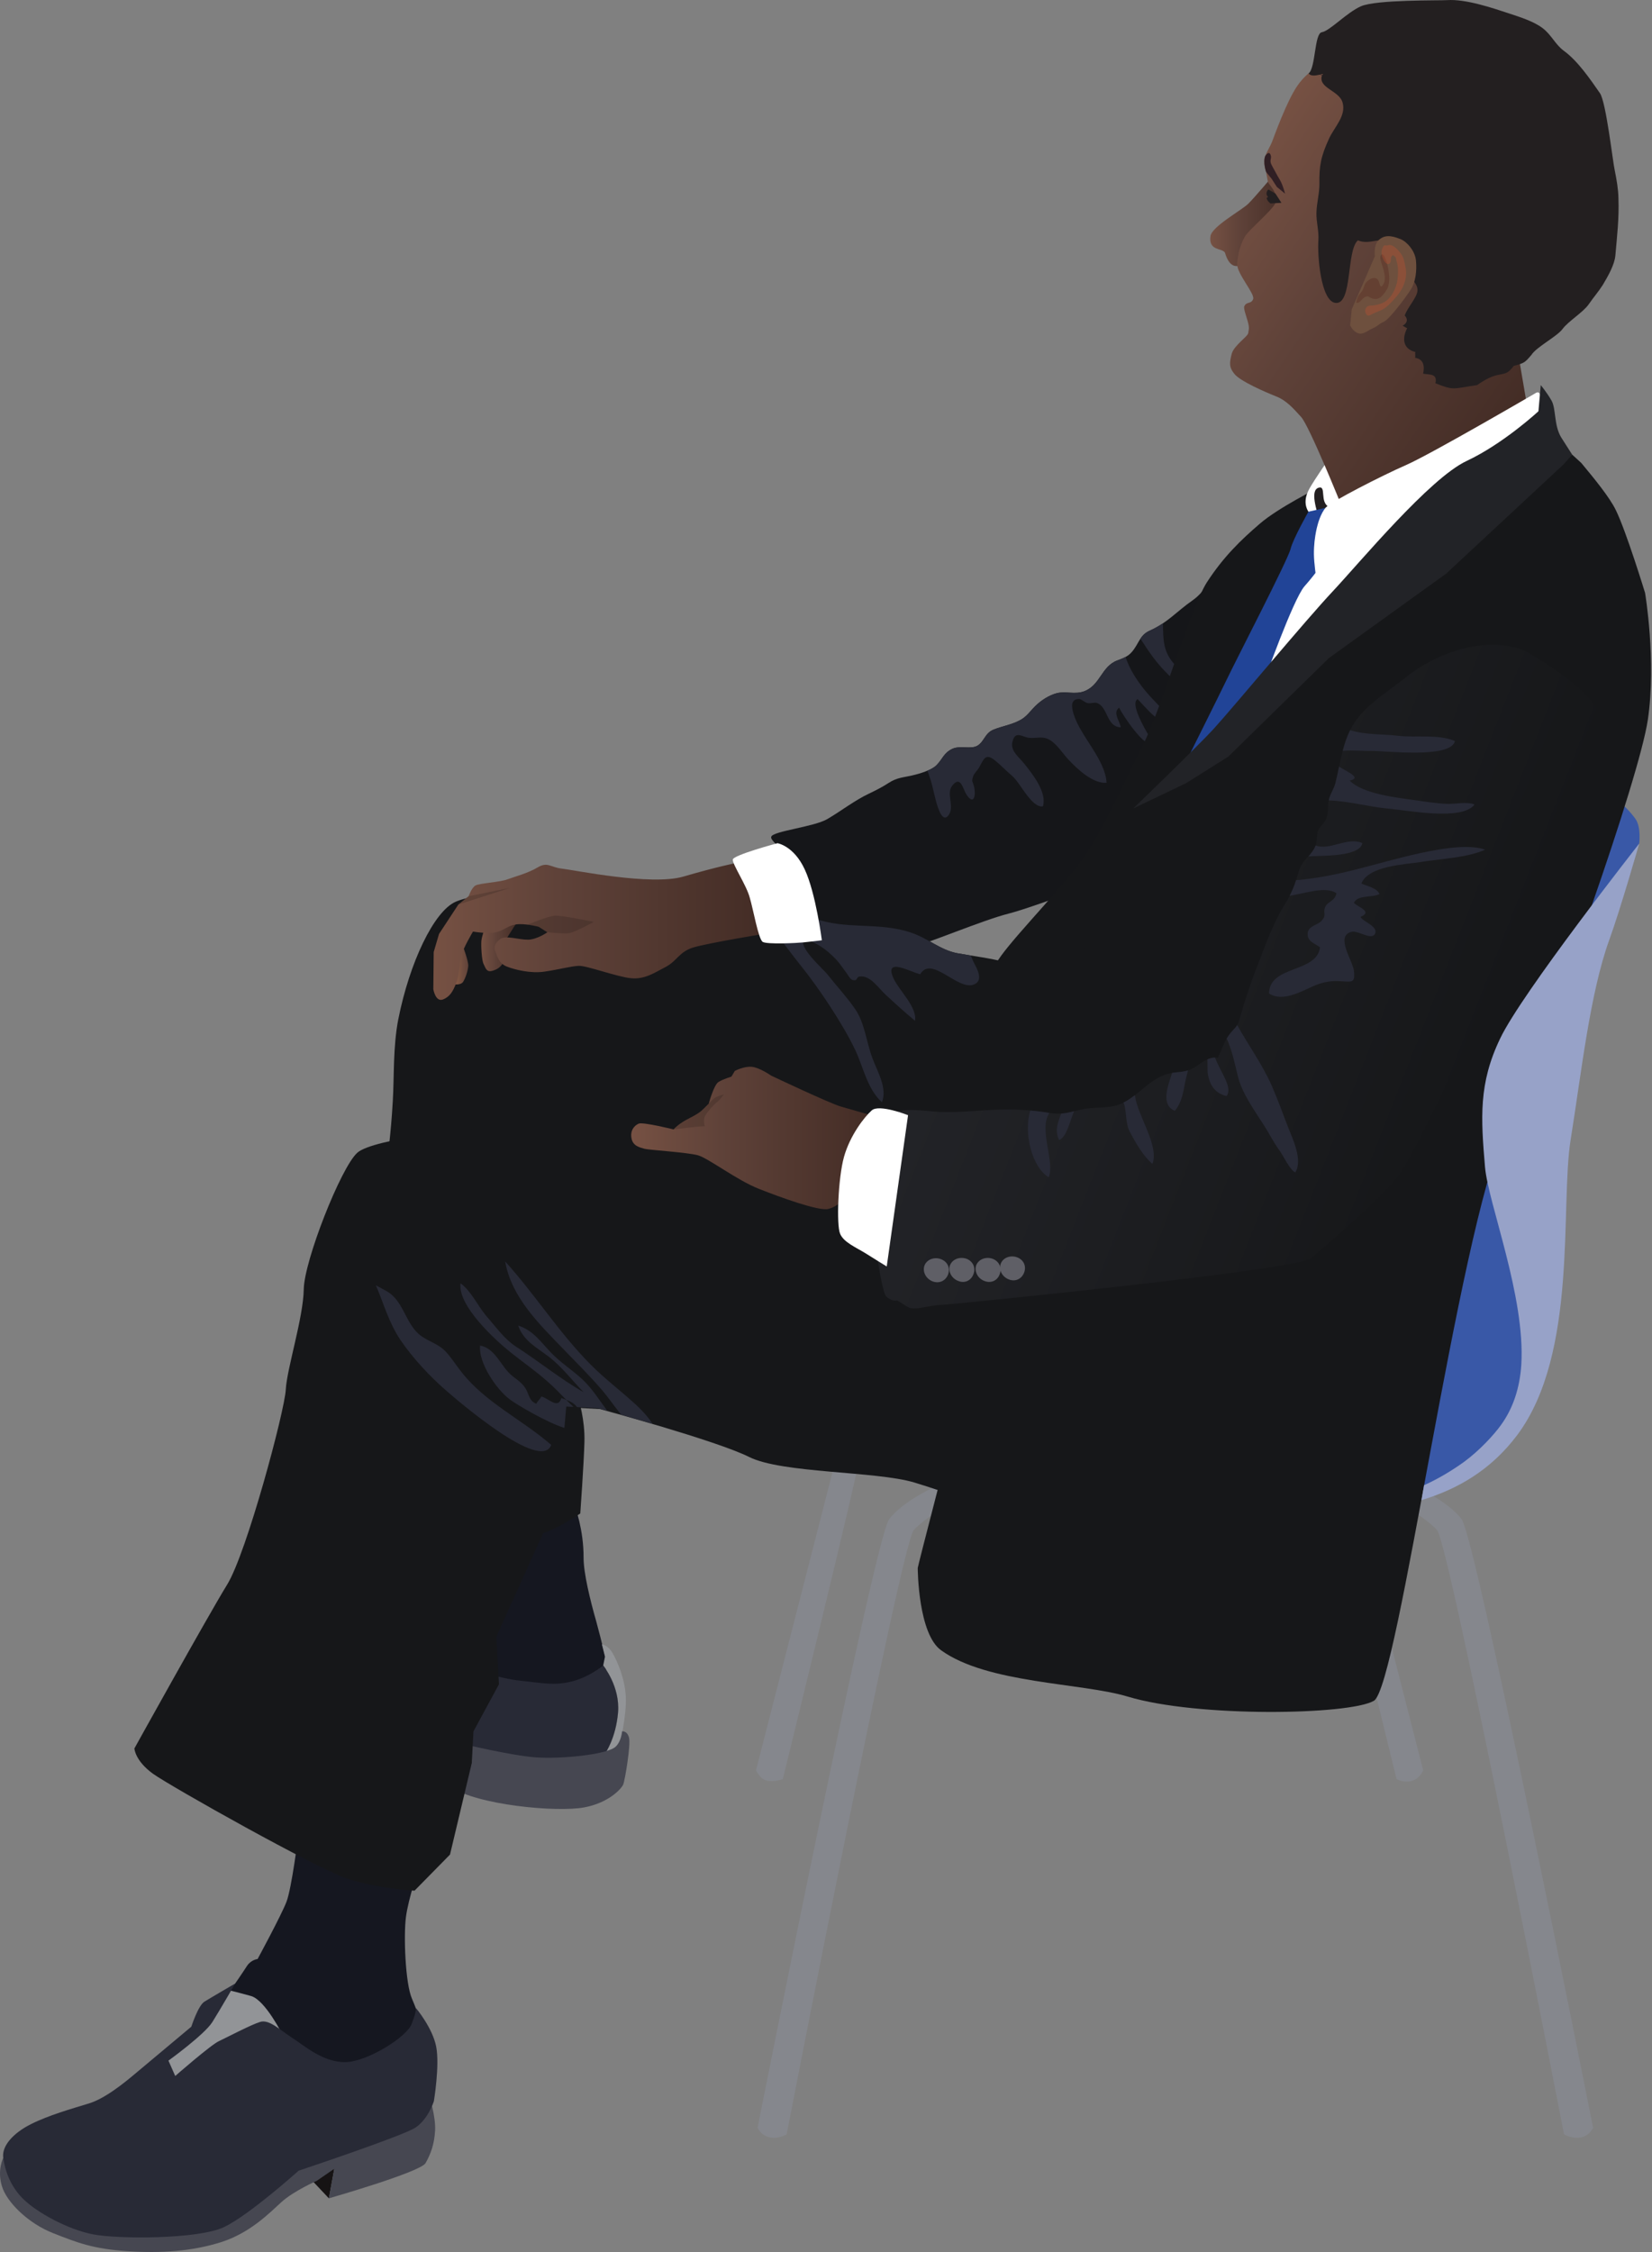 
        <svg xmlns:rdf="http://www.w3.org/1999/02/22-rdf-syntax-ns#" xmlns="http://www.w3.org/2000/svg" xmlns:cc="http://creativecommons.org/ns#" xmlns:xlink="http://www.w3.org/1999/xlink" xmlns:dc="http://purl.org/dc/elements/1.1/" x="0px" y="0px" width="367" height="500" viewBox="0 0 367 500" xml:space="preserve">
            <rect x="0" y="0" width="367" height="500" fill="#808080" stroke="none"/>
            <title>Business: man sitting 2</title>
            <desc xmlns:ian_image_library="https://ian.umces.edu/media-library/">
                <ian_image_library:title>Business: man sitting 2</ian_image_library:title>
                <ian_image_library:descr>Side profile of business man sitting in a chair</ian_image_library:descr>
                <ian_image_library:scene>
                    <ian_image_library:contains>man, sitting, chair, presentation, meeting, participation, business</ian_image_library:contains>
                    <ian_image_library:when>2012-03-15</ian_image_library:when>
                </ian_image_library:scene>
            </desc>
            
<g>
	<path fill="#151619" d="M171.338,185.778c0.344-1.252,9.517-2.18,12.481-3.939c3.173-1.867,5.991-4.101,9.23-5.636
		c1.593-0.762,2.876-1.407,4.387-2.385c1.805-1.187,3.228-1.187,5.257-1.662c1.562-0.363,4.229-1.14,5.346-2.257
		c1.396-1.396,1.585-2.725,3.571-3.665c1.782-0.781,4.059,0.193,5.547-0.68c1.558-0.955,1.624-2.818,3.634-3.591
		c1.871-0.738,3.861-1.051,5.647-1.979c1.592-0.766,2.373-2.061,3.622-3.286c1.288-1.222,2.988-2.35,4.739-2.803
		c2.007-0.479,3.959,0.344,6.007-0.394c3.673-1.353,3.823-5.52,7.41-6.876c2.146-0.777,2.961-1.194,4.167-3.193
		c0.975-1.65,1.411-2.721,3.247-3.51c3.63-1.597,5.891-4.256,9.196-6.548c1.673-1.164,2.438-2.308,3.676-3.746
		c1.062-1.243,2.547-2.006,3.834-3.105c2.664-2.296,5.261-4.349,7.785-6.788c2.262-2.213,5.18-3.396,7.685-5.574
		c1.403-1.215,5.96-5.709,7.614-4.451l6.239,7.131l-10.452,16.215L280.525,176.4c0,0-12.551,9.281-17.468,11.863
		c-4.94,2.59-33.154,13.135-38.987,14.58c-5.837,1.469-17.978,6.676-22.497,7.77c-4.484,1.083-13.459,7.901-15.466,7.159
		c-1.986-0.696-4.882-14.928-6.71-19.806C176.124,189.369,170.94,187.015,171.338,185.778z"/>
	<path fill="#282A36" d="M253.335,141.809c0.541,0.758,1.028,1.535,1.438,2.161c1.407,2.091,2.88,3.955,4.686,5.74
		c1.886,1.921,3.514,3.092,6.041,3.985c1.338,0.502,5.949,2.315,6.954,0.73c-3.293-2.675-7.72-3.17-10.989-6.358
		c-3.263-3.193-3.004-6.084-3.123-9.671c-0.862,0.549-1.729,1.059-2.729,1.527C254.464,140.394,253.876,141.02,253.335,141.809z"/>
	<path fill="#282A36" d="M207.971,177.993c0.475,1.697,1.519,4.952,2.86,2.849c1.225-1.917-0.696-4.654,0.727-6.417
		c1.867-2.362,2.358,0.738,3.088,1.894c1.701,2.656,2.203,0.34,1.747-1.654c-0.282-1.202-0.63-1.005-0.224-2.246
		c0.224-0.735,0.989-1.361,1.392-2.095c1.109-2.068,1.469-3.12,3.575-1.415c1.245,1.009,2.443,2.292,3.711,3.352
		c1.844,1.539,4.298,7.14,6.838,6.776c0.955-3.057-2.234-7.104-4.132-9.458c-1.113-1.438-3.166-2.849-2.636-4.878
		c0.63-2.617,2.207-1.032,3.68-0.889c1.952,0.189,3.092-0.568,4.928,0.672c1.523,1.079,2.582,2.826,3.827,4.155
		c1.937,2.072,5.442,5.408,8.477,5.161c-0.302-5.242-5.76-10.244-7.325-15.261c-0.46-1.55-0.754-3.394,1.303-3.332
		c0.398,0,1.245,0.781,1.736,0.874c0.68,0.193,1.554-0.201,2.11-0.016c2.547,0.881,2.106,5.331,5.318,5.416
		c-0.154-1.333-1.863-3.25-0.355-4.352c0.978,1.894,5.62,8.964,7.734,8.237c-0.796-1.635-5.612-8.863-3.637-10.158
		c1.662,1.666,4.866,5.837,7.506,5.408c2.378-0.41-0.196-1.511-1.001-2.238c-1.07-0.935-2.122-2.099-3.104-3.119
		c-1.933-1.987-4.937-5.736-6.054-9.408c-0.537,0.282-1.074,0.502-1.844,0.804c-3.587,1.33-3.737,5.497-7.41,6.85
		c-2.048,0.738-4-0.085-6.007,0.394c-1.75,0.453-3.467,1.554-4.739,2.803c-1.249,1.229-2.029,2.52-3.622,3.286
		c-1.786,0.928-3.792,1.241-5.647,1.979c-2.041,0.796-2.076,2.636-3.634,3.591c-1.488,0.874-3.765-0.101-5.547,0.68
		c-1.998,0.939-2.176,2.262-3.571,3.665c-0.464,0.479-1.19,0.889-2.033,1.214c0.228,0.51,0.425,1.04,0.561,1.519
		C207.178,174.382,207.492,176.28,207.971,177.993z"/>
	<path fill="#161719" d="M292.914,108.288c0,0-8.883,4.399-13.042,7.992c-4.187,3.593-8.079,7.337-11.782,13.046
		c-3.645,5.754-10.332,28.714-14.093,35.873c-3.719,7.221-9.366,20.344-14.743,27.228c-5.35,6.892-15.917,17.603-17.981,21.519
		c-2.061,3.958-1.573,9.447-1.573,9.447l27.081-1.554L292.914,108.288z"/>
	<path fill="#FFFFFF" d="M295.356,101.665c0,0-3.285,4.741-4.422,6.755c-1.147,1.998-1.147,3.784-0.259,5.193
		c0.831,1.382,2.041,2.92,2.041,2.92l5.488-5.97L295.356,101.665z"/>
	<path fill="#3958A7" d="M364.157,187.3l-29.923,44.24c0,0-4.329,17.611-3.386,28.542c0.939,10.974,15.241,43.308,3.386,56.624
		c-11.932,13.34-24.78,20.958-46.199,18.581c-21.398-2.404-57.088-9.544-66.616-10.966c-9.493-1.407,0-10.943,0-10.943
		s78.519,18.09,92.777,0.487c14.268-17.615,9.517-59.953,11.909-74.688c2.358-14.766,22.911-57.011,28.145-62.233
		c2.675-2.671,7.789,2.984,9.138,4.967C364.609,183.729,364.157,187.3,364.157,187.3z"/>
	<path fill="#85878D" d="M208.759,329.586c0,0-7.943,3.397-11.217,7.707c-3.278,4.252-29.242,135.135-29.242,135.135
		s0.75,1.725,2.706,2.122c1.94,0.445,3.753-0.68,3.753-0.68s25.488-131.374,28.252-134.177c2.744-2.86,6.602-4.835,6.602-4.835
		L208.759,329.586z"/>
	<path fill="#85878D" d="M185.992,322.768L167.96,393.01c0,0,0.746,1.882,2.273,2.288c1.554,0.464,3.672-0.29,3.672-0.29
		s17.282-70.219,16.915-71.042C190.472,323.108,185.992,322.768,185.992,322.768z"/>
	<path fill="#85878D" d="M313.508,329.586c0,0,7.912,3.397,11.187,7.707c3.254,4.252,29.219,135.135,29.219,135.135
		s-0.738,1.725-2.668,2.122c-1.986,0.445-3.791-0.68-3.791-0.68s-25.481-131.374-28.226-134.177
		c-2.744-2.86-6.618-4.835-6.618-4.835L313.508,329.586z"/>
	<path fill="#85878D" d="M298.147,322.768l18.009,70.242c0,0-0.483,1.607-2.238,2.288c-1.789,0.734-3.664-0.29-3.664-0.29
		s-17.286-70.219-16.907-71.042C293.706,323.108,298.147,322.768,298.147,322.768z"/>
	<polygon fill="#FFFFFF" points="293.613,120.042 285.542,131.159 279.207,154.085 297.667,135.408 	"/>
	<polygon fill="#161314" points="74.274,481.493 73.061,488.083 68.847,483.615 	"/>
	<path fill="#464751" d="M95.395,465.463c0,0,1.418,4.422,1.266,7.537c-0.172,3.104-0.984,5.237-2.122,7.271
		c-1.177,2.003-21.478,7.812-21.478,7.812l1.213-6.575l-3.906,2.694c0,0-5.102,2.23-7.849,4.72
		c-2.706,2.462-6.898,6.783-13.33,8.871c-6.473,2.053-13.384,2.521-20.941,2.025c-7.586-0.525-10.945-1.832-16.441-4.001
		c-5.518-2.16-10.355-6.884-11.397-10.482c-1.081-3.564,0.315-6.224,0.315-6.224l4.115-3.309
		C4.84,475.803,96.734,465.61,95.395,465.463z"/>
	<path fill="#151720" d="M127.725,334.492c0,0,1.937,4.979,1.921,11.333c-0.012,3.44,1.465,9.463,2.822,14.202
		c1.109,4.023,2.644,10.514,2.644,10.514s-3.177,0.916-8.04,4.268c-4.847,3.394-19.029-1.825-19.029-1.825l2.072-19.64
		l10.359-17.464L127.725,334.492z"/>
	<path fill="#929497" d="M133.716,365.079c0,0,1.384,0.186,2.404,2.014c1.055,1.812,2.714,5.647,2.899,9.605
		c0.243,3.985-1.361,10.734-1.361,10.734l-3.231,1.894c0,0,2.374-3.297,2.891-9.087c0.483-5.817-3.316-10.452-3.316-10.452
		l0.402-1.972L133.716,365.079z"/>
	<path fill="#282A36" d="M115.719,373.168c-4.762-0.429-11.179-2.961-10.151-1.14c1.063,1.809-5.794,15.721-5.794,15.721
		s13,1.936,19.729,2.813c6.714,0.858,14.924-1.237,14.924-1.237s2.374-3.297,2.872-9.087c0.502-5.817-3.301-10.452-3.301-10.452
		s-3.15,2.617-7.066,3.567C123.036,374.293,120.474,373.664,115.719,373.168z"/>
	<path fill="#464751" d="M138.196,384.414c0,0,1.102-0.221,1.542,1.368c0.425,1.585-0.904,9.517-1.295,10.444
		c-0.398,0.908-3.193,4.055-8.689,5.067c-6.084,1.137-23.815-0.537-29.64-4.562c-5.791-4.047,2.694-9.539,2.694-9.539
		s10.707,2.578,16.188,2.987c5.516,0.391,15.821-0.564,17.777-2.377C138.042,386.609,138.196,384.414,138.196,384.414z"/>
	<path fill="#151720" d="M66.273,407.439c0,0-1.452,11.794-2.646,14.852c-1.177,3.03-6.399,12.659-6.399,12.659
		s-1.426,0.139-2.348,1.522c-0.908,1.419-2.632,3.916-2.632,3.916l-2.014,2.432l11.059,14.162l20.616,7.77l11.977-14.371
		c0,0-0.881-3.174-2.35-6.579c-1.513-3.39-1.89-14.124-1.357-18.141c0.51-4.043,2.858-10.912,2.858-10.912L66.273,407.439z"/>
	<g>
		<path fill="#161719" d="M160.573,198.595c1.914,2.118,6.819,0.962,9.714,1.307c3.958,0.472,6.772,2.578,10.471,3.962
			c7.229,2.656,14.302,0.762,21.526,3.166c3.951,1.31,6.533,3.873,10.383,4.611c3.726,0.668,7.054,1.047,10.727,1.979
			c7.31,1.821,14.553,4.646,22.095,6.1c1.558,0.329,2.868,0.054,4.476,0.727l-17.792,53.385L86.079,257.017
			c0,0,0.763-5.063,1.181-12.566c0.324-5.303,0.023-12.025,1.231-18.19c2.489-12.521,7.895-23.935,12.732-26.049
			C111.776,195.6,160.573,198.595,160.573,198.595z"/>
		<path fill="#282A36" d="M189.997,233.129c1.836,3.904,2.683,8.67,5.93,11.596c1.264-3.197-1.082-6.908-2.149-9.88
			c-1.353-3.642-1.669-7.843-3.927-10.982c-1.937-2.764-3.796-4.696-5.872-7.329c-1.229-1.597-6.698-6.115-5.438-8.195
			c2.949,1.036,4.855,2.261,7.124,4.604c0.97,1.001,1.573,2.044,2.432,3.139c0.263,0.379,0.812,1.388,1.326,1.5
			c1.187,0.321,0.727-0.676,1.539-0.761c2.431-0.359,4.221,2.659,5.906,4.14c2.091,1.937,4.198,3.838,6.405,5.682
			c0.522-3.015-3.502-6.679-4.754-9.37c-2.319-5.033,4.105-1.279,5.918-0.978c2.489-4.232,8.249,3.583,11.816,2.331
			c2.466-0.885,0.711-3.688-0.027-5.141c-0.186-0.398-0.367-0.874-0.553-1.337c-0.97-0.189-1.995-0.325-3.003-0.506
			c-3.85-0.738-6.432-3.301-10.383-4.611c-7.224-2.404-14.298-0.51-21.526-3.166c-3.699-1.384-6.513-3.49-10.471-3.962
			c-1.036-0.139-2.289-0.066-3.572-0.027c4.105,4.94,6.88,9.107,11.218,14.565C181.953,219.407,187.314,227.47,189.997,233.129z"/>
		<path fill="#161719" d="M128.568,310.808c0,0,1.411,4.434,1.268,9.331c-0.131,4.878-0.924,15.887-0.924,15.887
			s-7.781,5.377-10.657,4.611c-2.872-0.758,5.048-30.83,5.048-30.83L128.568,310.808z"/>
		<path fill="#161719" d="M29.857,388.194c0,0,0.108,2.713,4.134,5.628c4.02,2.864,36.321,21.027,43.252,23.316
			c6.94,2.237,14.849,2.636,14.849,2.636l7.879-8.013l4.84-20.34l0.367-7.008l5.667-10.46l-0.587-10.572l11.905-26.284l3.459-16.931
			l0.642-7.696l7,0.371c0,0,25.844,6.984,33.169,10.649c7.283,3.648,28.14,3.115,36.66,5.655c8.519,2.562,20.243,7.135,20.243,7.135
			l12.489-64.169c0,0-47.579-12.319-56.377-14.182c-8.813-1.878-35.167-3.498-45.364-5.902c-10.162-2.404-27.997-1.461-27.997-1.461
			s-23.038,2.087-26.722,5.38c-3.674,3.336-11.778,23.977-11.884,30.293c-0.093,6.3-3.738,17.614-3.993,22.261
			c-0.219,4.685-8.678,36.276-13.019,43.312C46.132,358.859,29.857,388.194,29.857,388.194z"/>
		<path fill="#282A36" d="M83.503,285.374c1.731,3.997,2.83,8.207,5.442,12.114c2.683,3.962,6.505,8.079,10.106,11.198
			c2.478,2.172,21.194,18.322,23.397,12.11c-6.571-5.693-14.662-9.396-20.003-16.262c-1.222-1.543-2.215-3.193-3.58-4.6
			c-1.724-1.744-4.142-2.219-5.879-3.777c-3.027-2.706-3.425-7.487-7.192-9.54L83.503,285.374z"/>
		<path fill="#282A36" d="M132.812,312.656c0,0,0.757,0.229,2.103,0.584c-1.771-2.382-3.375-4.968-5.551-6.997
			c-2.165-2.018-4.735-3.633-6.876-5.837c-2.327-2.419-4.028-5.044-7.36-6.087c1.075,3.312,4.125,4.878,6.772,6.888
			c2.895,2.219,5.203,5.288,7.746,7.889c-5.18-2.941-9.926-6.842-14.975-10.08c-2.717-1.771-4.557-4.488-6.745-6.958
			c-1.751-2.118-3.386-5.574-5.628-7.128c-0.615,5.033,7.766,12.632,11.175,15.365c2.729,2.176,5.597,4.144,8.28,6.544
			c1.426,1.248,2.733,2.624,4.043,3.966c1.032,0.387,1.79,0.796,2.385,1.604L132.812,312.656z"/>
		<path fill="#282A36" d="M131.154,302.908c-7.012-7.066-12.358-15.598-18.925-22.826c1.376,7.99,7.715,14.047,12.895,19.416
			c2.876,2.984,5.987,6.069,8.678,9.2c1.353,1.577,2.493,3.289,3.757,4.839c0.155,0.186,0.297,0.383,0.483,0.58
			c1.987,0.561,4.364,1.245,6.946,1.995c-1.07-1.551-2.238-2.872-3.656-4.179C137.972,308.844,134.358,306.154,131.154,302.908z"/>
		<path fill="#282A36" d="M127.4,312.358c-0.557-0.487-1.075-1.04-1.604-1.554c-0.321-0.146-0.711-0.251-1.083-0.395
			c-0.757,2.625-2.941-0.069-4.468-0.344c-0.255,0.653-0.827,0.928-1.079,1.604c-1.592-0.534-1.666-2.185-2.396-3.371
			c-0.947-1.519-2.076-1.998-3.382-3.173c-2.146-1.945-3.444-5.799-6.729-6.375c-0.437,3.762,3.645,9.78,6.59,11.952
			c1.515,1.152,8.249,5.134,12.137,6.332l0.41-4.735L127.4,312.358z"/>
	</g>
	<path fill="#929497" d="M62.885,451.992c0,0-3.906-7.908-7.11-8.824c-3.189-0.882-5.445-1.419-5.445-1.419l-5.375,7.414
		l-9.658,7.507l2.006,7.499l14.022-9.684L62.885,451.992z"/>
	<path fill="#282A36" d="M92.411,445.846c0,0,0.122,0.815-0.982,3.571c-1.071,2.799-9.59,8.237-14.574,8.423
		c-5.027,0.144-9.183-3.618-12.004-5.427c-2.812-1.832-5.087-4.136-7.099-3.482c-2.016,0.614-7.348,3.428-9.033,4.213
		c-1.728,0.719-9.793,7.777-9.793,7.777l-1.506-3.409c0,0,7.917-5.71,9.733-8.527c1.791-2.856,5.094-8.597,5.094-8.597
		s-5.433,3.162-6.838,4.035c-1.392,0.858-2.905,5.551-2.905,5.551s-8.912,7.449-12.05,10.081c-3.168,2.687-7.317,5.995-10.918,7.031
		c-3.574,1.09-8.761,2.562-12.696,4.546c-3.925,1.979-6.508,4.851-6.115,7.479c0.385,2.659,1.45,6.22,4.515,9.2
		c3.056,2.96,9.733,6.629,15.299,7.746c5.564,1.128,23.552,1.128,29.234-1.585c5.649-2.71,16.573-12.528,16.573-12.528
		s23.119-7.695,25.958-9.566c2.858-1.906,4.082-5.849,4.082-5.849s1.33-7.939,0.514-12.134
		C96.077,450.199,92.411,445.846,92.411,445.846z"/>
	<linearGradient id="ian_symbols_222817286476bcc4b1e5f405f23e7078" gradientUnits="userSpaceOnUse" x1="268.862" y1="49.053" x2="286.55" y2="49.053">
		<stop  offset="0" style="stop-color:#765143"/>
		<stop  offset="0.37" style="stop-color:#5F4239"/>
		<stop  offset="1" style="stop-color:#432C25"/>
	</linearGradient>
	<path fill="url(#ian_symbols_222817286476bcc4b1e5f405f23e7078)" d="M282.786,39.031c0,0-4.086,4.822-5.407,6.136c-1.291,1.38-8.172,5.089-8.47,7.267
		c-0.456,3.33,2.56,2.582,3.216,3.655c1.898,6.513,6.267,0.344,6.267,0.344l8.159-10.125l-1.31-6.054L282.786,39.031z"/>
	<linearGradient id="ian_symbols_baca9e39a1054b948924b04a8857da23" gradientUnits="userSpaceOnUse" x1="271.796" y1="43.384" x2="340.095" y2="89.452">
		<stop  offset="0" style="stop-color:#765143"/>
		<stop  offset="0.37" style="stop-color:#5F4239"/>
		<stop  offset="1" style="stop-color:#432C25"/>
	</linearGradient>
	<path fill="url(#ian_symbols_baca9e39a1054b948924b04a8857da23)" d="M277.304,73.926c-0.065,0.792-3.181,2.742-3.68,4.652c-0.479,1.933-0.642,2.92,0.607,4.445
		c1.244,1.6,6.915,4.061,9.191,4.956c2.281,0.879,3.78,2.561,5.632,4.602c1.848,2.049,8.941,19.638,8.941,19.638l41.336-21.636l0,0
		l-4.913-28.734l-33.941-50.279l-6.324,2.549c0,0-3.417,1.312-5.879,4.837c-2.459,3.516-5.242,11.418-5.701,12.572
		c-0.461,1.135-0.955,1.753-1.496,3.112c-0.553,1.396,0.189,3.531,0.189,3.531l0.425,2.302l1.032,1.444c0,0,1.353,1.863,0.51,3.38
		c-0.846,1.519-5.272,5.361-6.351,6.763c-1.105,1.454-2.025,4.53-2.037,6.631c-0.023,2.13,4.001,6.579,3.545,7.721
		c-0.444,1.175-1.508,0.466-1.976,1.629c-0.205,0.568,0.622,2.547,0.893,3.792C277.622,73.057,277.304,73.555,277.304,73.926z"/>
	<path fill="#301F24" d="M285.488,43.003l-1.832-1.505l-1.141-1.778l-1.248-1.548c0,0-0.742-2.136-0.189-3.531
		c0,0,0.75-1.264,1.167-0.307c0.417,0.96-0.433,1.14,0.355,2.499c0.77,1.36,1.056,2.006,1.705,3.057
		C284.958,40.949,285.488,43.003,285.488,43.003L285.488,43.003"/>
	<path fill="#231F20" d="M283.354,42.984l-1.508-0.874c-0.034-0.269-0.966,0.905-0.131,1.593c-0.077,0.158-0.267,0.11-0.313,0.284
		c0.128,0.562,0.444,0.877,0.831,1.181l2.443-0.133L283.354,42.984z"/>
	<path fill="#231F20" d="M358.861,56.743c0.375-4.362,0.854-8.28,0.681-12.756c-0.023-1.863-0.395-4.076-0.793-6.026
		c-0.444-1.816-1.925-15.255-3.316-17.274c-2.23-3.201-4.901-7.126-8.021-9.412c-1.867-1.347-2.779-3.574-4.712-5.029
		c-1.96-1.492-5.01-2.452-7.236-3.188c-3.954-1.311-9.833-3.303-13.981-3.031c-1.596,0.118-15.778-0.143-19.176,1.38
		c-3.174,1.422-6.885,5.464-8.67,5.754c-1.658,0.288-1.338,7.915-2.923,9.146c0.874,1.25,4.063-0.524,2.969,0.412
		c11.62,2.961-3.826-1.188,0,0c-0.938,2.918,3.924,3.324,4.604,6.154c0.742,2.853-1.778,5.271-3,7.825
		c-1.891,4.111-2.23,6.158-2.172,10.114c0.011,2.206-0.604,4.165-0.661,6.427c-0.055,2.087,0.571,3.964,0.433,6.092
		c-0.247,3.442,0.537,13.523,3.78,13.923c3.843,0.472,2.389-11.627,4.994-13.888c2.876,1.266,5.86-1.482,8.774,0.93l3.571,5.257
		c-1.546,2.321,0.971,2.945,0.897,4.93c-0.059,1.56-2.293,3.848-2.834,5.582c0.773,0.783,0.576,1.695-0.475,2.257
		c0.289,0.112,0.703,0.448,1.016,0.531c-1.159,2.267-0.989,4.588,1.81,5.301c-0.101,0.449,0.062,0.812-0.043,1.293
		c1.964,0.29,2.118,1.933,1.778,3.52c1.438,0.253,3.251-0.048,2.722,2.122c4.193,1.67,3.78,1.208,9.257,0.419
		c5.451-3.834,5.83-1.104,8.145-4.265c2.39-0.651,2.455-0.715,3.932-2.441c0.29,0.014-0.286-0.06,0,0
		c1.129-1.786,5.744-4.103,6.954-5.806c1.291-1.707,4.495-3.614,5.794-5.454c1.062-1.56,2.099-2.694,3.111-4.283
		C357.26,61.25,358.664,58.818,358.861,56.743z"/>
	<path fill="#6E503E" d="M305.433,56.895c0,0-0.359-2.495,0.866-3.606c1.222-1.094,2.574-1.113,4.835-0.199
		c1.377,0.541,3.243,2.59,3.433,4.787c0.197,2.165-0.019,4.754-1.283,6.602c-1.256,1.919-4.639,6.392-5.879,6.97
		c-1.303,0.576-1.129,0.87-2.439,1.441c-1.283,0.564-2.156,1.525-3.332,1.071c-1.14-0.446-1.696-1.743-1.696-1.743l0.363-3.554"/>
	<path opacity="0.3" fill="#4D1B15" enable-background="new    " d="M306.396,62.763c-0.441-1.912-2.552-0.839-3.17,0.35
		c-0.379,0.847-0.328,1.188-0.92,1.871c-0.561,0.625-0.866,1.229-1.013,2.246c0.792,0.193,1.222-0.922,1.89-1.25
		c0.928-0.419,0.6-0.083,1.647,0.272c1.526,0.518,2.365-0.549,3.277-2.006c1.411-2.306-0.448-8.372-1.155-7.769
		c-0.727,0.578,0.046,2.021,0.312,3.111c0.483,1.608,0.646,3.176-0.371,4.04c-0.34-0.122-0.336-0.369-0.336-0.369L306.396,62.763z"
		/>
	<path opacity="0.3" fill="#D0522D" enable-background="new    " d="M308.216,54.504c1.056-0.529,2.254,0.893,2.837,1.595
		c0.797,0.955,0.936,1.977,1.168,3.117c0.541,2.447-0.418,4.838-2.021,6.672c-0.789,0.881-1.585,1.834-2.563,2.522
		c-0.881,0.626-1.994,0.86-2.887,1.369c-0.572,0.299-0.971,0.589-1.365-0.263c-0.205-0.57-0.097-1.105,0.395-1.463
		c0.476-0.331,0.939-0.131,1.523-0.267c0.494-0.064,0.997-0.199,1.453-0.363c1.979-0.675,3.042-2.605,3.56-4.536
		c0.225-0.976,0.256-1.966,0.256-2.969c0-1.043-0.317-1.842-0.507-2.777c-0.213-0.135-0.348-0.437-0.661-0.479
		c-0.673,0.427-0.212,1.14-0.583,1.677c-0.461,0.727-1.16-0.056-1.415-0.597c-0.649-1.129-0.715-2.304,0.116-3.278L308.216,54.504z"
		/>
	<path fill="#231F20" d="M293.253,116.003c-0.8-2.851-2.258-7.091-0.34-7.715c1.863-0.578,0.139,3.243,2.373,4.287L293.253,116.003z
		"/>
	<path fill="#214497" d="M290.675,113.612c0,0-3.429,6.04-3.974,8.28c-0.529,2.308-12.242,24.899-14.202,29.043
		c-2.01,4.155-8.511,17.158-8.511,17.158l16.799-16.726c0,0,6.486-18.279,8.999-21.183c2.562-2.872,5.052-6.494,5.052-6.494
		l0.448-11.117L290.675,113.612z"/>
	<path fill="#FFFFFF" d="M312.391,103.238c-5.551,2.425-16.613,8.121-17.815,9.393c-1.229,1.345-1.859,3.902-1.859,3.902
		s-1.141,3.772-0.738,8.162c0.371,4.37,1.508,10.466,1.508,10.466l48.41-37.812c0,0,1.005-5.261,0.17-7.681
		c0.568-3.284-0.805-2.458-0.805-2.458S317.93,100.812,312.391,103.238z"/>
	<path fill="#161719" d="M365.463,131.65c0,0-4.167-13.647-6.506-18.407c-1.403-2.874-4.812-7.025-7.681-10.471l-2.006-1.829
		l-50.324,35.651l-23.331,24.391l-23.854,18.508c0,0-5.312,11.708-5.369,12.744c-0.069,1.036-16.289,55.02-16.289,55.02
		s-26.157,99.851-26.223,100.879c0,0.352,0.097,14.658,5.21,18.283c10.333,7.414,31.125,7.167,41.476,10.278
		c15.473,4.666,49.184,4.082,54.638,0.928c5.458-3.111,18.48-103.164,29.214-126.867c10.685-23.687,29.737-77.954,31.658-90.968
		C368.006,146.737,365.463,131.65,365.463,131.65z"/>
	<path fill="#222327" d="M346.859,97.171c-1.701-2.754-1.125-6.432-2.203-8.272c-1.048-1.815-2.369-3.394-2.369-3.394l-0.515,5.804
		c0,0-7.75,7.195-15.968,11.043c-8.21,3.848-23.656,22.454-29.69,28.899c-6.092,6.471-21.519,25.083-26.489,30.568
		c-3.31,3.645-17.862,17.673-17.862,17.673l11.724-5.605l9.354-5.875l22.389-21.909l26.033-18.735l26.146-24.315l1.863-2.109
		L346.859,97.171z"/>
		<linearGradient id="ian_symbols_fb5c01c35d9e94f4bdb9d11577f9b8b2" gradientUnits="userSpaceOnUse" x1="43.641" y1="405.906" x2="160.857" y2="405.906" gradientTransform="matrix(0.931 0.365 0.365 -0.931 28.791 558.661)">
		<stop  offset="0.042" style="stop-color:#222327"/>
		<stop  offset="1" style="stop-color:#161719"/>
	</linearGradient>
	<path fill="url(#ian_symbols_fb5c01c35d9e94f4bdb9d11577f9b8b2)" d="M338.59,144.414c-8.607-3.375-19.516,0.521-26.288,5.979c-3.572,2.888-7.858,5.4-10.727,9.111
		c-3.289,4.225-3.715,9.687-4.894,14.329c-0.317,1.264-1.171,2.428-1.453,3.695c-0.329,1.26-0.055,2.717-0.515,4.012
		c-0.433,1.226-1.368,1.747-1.828,2.791c-0.537,1.291-0.17,2.508-0.715,3.641c-1.063,2.323-2.884,2.81-3.673,5.601
		c-0.765,2.69-1.473,4.669-2.922,6.973c-2.88,4.561-4.43,9.289-6.447,14.418c-1.04,2.594-1.84,5.11-2.718,7.781
		c-0.367,1.187-0.653,2.18-1.032,3.475c-0.533,1.817-0.812,1.751-1.952,3.073c-1.38,1.62-1.909,3.556-2.871,5.551
		c-2.424-0.302-3.854,1.515-5.768,2.458c-1.994,1.013-3.912,0.526-6.169,1.38c-4.538,1.739-6.915,6.378-11.956,7.031
		c-2.276,0.325-4.519,0.132-6.799,0.715c-2.319,0.564-4.121,1.105-6.541,0.688c-5.095-0.866-9.733-0.936-14.952-0.583
		c-3.228,0.228-6.811,0.495-9.988,0.325c-3.026-0.201-7.251-0.881-9.563,0.116c0,0-2.516,3.591-4.584,9.845
		c-2.129,6.231,1.33,29.83,2.629,31.008c1.303,1.249,2.474,0.913,2.474,0.913l2.335,1.449c1.411,0.908,4.681-0.394,7.166-0.44
		c2.521-0.116,79.233-7.743,82.407-10.371c3.162-2.659,15.902-13.525,19.717-18.747c3.8-5.18,19.331-39.361,25.79-49.535
		c6.459-10.151,18.937-45.516,18.512-51.677C354.868,153.277,338.59,144.414,338.59,144.414z"/>
	<path fill="#282A36" d="M260.989,246.635c1.608-1.902,1.897-4.314,2.335-6.533c0.143-0.522,0.324-1.477,0.603-2.455
		c-1.155,0.379-2.292,0.379-3.518,0.538C259.38,241.273,257.838,245.297,260.989,246.635z"/>
	<path fill="#282A36" d="M250.993,251.3c1.269,2.373,2.941,5.354,5.018,7.112c1.581-3.939-3.297-10.773-3.835-14.959
		c-0.038-0.104-0.073-0.186-0.073-0.306c-0.769,0.615-1.577,1.187-2.509,1.639C250.335,246.496,249.942,249.329,250.993,251.3z"/>
	<path fill="#282A36" d="M272.5,230.605c1.207,2.385,2.134,6.911,2.463,8.206c0.912,3.908,3.792,7.847,5.902,11.136
		c1.121,1.778,2.087,3.726,3.301,5.376c0.936,1.245,2.374,4.469,3.588,4.971c1.72-2.717-0.588-7.46-1.64-10.127
		c-1.155-3.038-2.261-6.038-3.56-9.053c-2.192-4.936-5.219-9.037-7.708-13.518c-0.328,0.572-0.723,0.839-1.419,1.697
		C273.064,229.7,272.771,230.152,272.5,230.605z"/>
	<path fill="#282A36" d="M268.298,238.247c0.387,2.602,1.569,4.503,4.201,5.103c1.419-2.01-1.38-5.265-2.574-8.546
		c-0.626,0-1.194,0.166-1.704,0.414C268.298,236.264,268.206,237.516,268.298,238.247z"/>
	<path fill="#282A36" d="M232.968,261.381c1.469-3.293-2.304-10.684,0.151-14.271c-1.43-0.251-2.83-0.417-4.232-0.545
		C227.36,251.443,229.2,259.112,232.968,261.381z"/>
	<path fill="#282A36" d="M235.284,253.117c1.728-0.707,2.319-4.02,3.336-6.409c-0.958,0.267-1.897,0.464-2.876,0.549
		C234.99,249.197,234.291,251.03,235.284,253.117z"/>
	<path fill="#282A36" d="M290.675,190.138c2.837-0.201,11.41,0.159,11.982-2.949c-3.316-1.469-7.201,1.728-10.386,0.53h-0.016
		c0,0.112-0.051,0.174-0.085,0.255C291.746,188.917,291.208,189.516,290.675,190.138z"/>
	<path fill="#282A36" d="M295.229,177.529c-0.012,0.05-0.012,0.112-0.055,0.182c4.495,0.143,8.976,1.454,13.363,1.84
		c4.02,0.336,16.304,2.783,19.041-0.936c-1.774-0.703-4.453-0.023-6.316-0.15c-2.37-0.108-4.65-0.479-7.035-0.823
		c-3.792-0.53-11.515-1.361-14.383-4.326c2.659-0.595-0.159-1.763-2.366-3.084c-0.255,1.252-0.525,2.443-0.796,3.603
		C296.365,175.098,295.511,176.261,295.229,177.529z"/>
	<path fill="#282A36" d="M298.287,166.706c2.249-0.212,5.133,0.093,6.195,0.023c3.124-0.074,17.82,1.793,18.744-2.2
		c-3.742-1.581-8.547-0.7-12.574-1.16c-3.247-0.406-7.356-0.166-10.715-1.26C299.217,163.555,298.719,165.109,298.287,166.706z"/>
	<path fill="#282A36" d="M296.895,198.309c-0.313,1.794-1.937,1.84-2.463,2.98c-0.665,1.492,0.44,1.739-0.865,3.185
		c-0.967,1.032-3.317,1.109-3.05,3.231c0.158,1.45,1.739,1.848,2.736,2.625c-0.73,5.752-11.268,3.939-11.333,10.255
		c3.038,1.937,7.05-0.421,9.856-1.646c1.859-0.812,3.579-1.198,5.632-1.098c2.807,0.089,3.688,0.657,3.382-2.204
		c-0.2-2.319-4.236-7.734-0.606-8.732c1.53-0.448,4.495,2.022,5.296,0.387c0.746-1.616-2.779-2.698-3.231-3.715
		c2.825-1.213-0.588-2.149-1.473-3.127c0.885-1.855,3.974-1.071,5.693-1.944c-0.592-1.376-2.687-1.72-4.039-2.342
		c1.589-3.927,9.559-4.213,13.127-4.766c4.395-0.73,10.386-0.939,14.371-2.749c-2.961-1.074-7.669-0.483-10.857,0.066
		c-9.684,1.67-18.747,5.214-28.291,6.397c-0.724,0.073-1.821,0.282-2.845,0.286c-0.398,1.264-0.854,2.354-1.446,3.499
		C290.142,198.309,294.41,196.705,296.895,198.309z"/>
	<path fill="#5F5F66" d="M210.603,283.004c-0.541,1.356-1.921,2.056-3.429,1.496c-1.522-0.611-2.292-2.203-1.786-3.552
		c0.542-1.337,2.188-1.948,3.68-1.372C210.603,280.179,211.133,281.644,210.603,283.004z"/>
	<path fill="#5F5F66" d="M216.25,282.912c-0.521,1.396-1.921,2.099-3.386,1.488c-1.504-0.572-2.319-2.192-1.802-3.514
		c0.549-1.338,2.188-1.948,3.715-1.388C216.25,280.117,216.792,281.585,216.25,282.912z"/>
	<path fill="#5F5F66" d="M222.087,282.912c-0.483,1.396-1.925,2.099-3.417,1.488c-1.512-0.572-2.277-2.192-1.79-3.514
		c0.557-1.338,2.208-1.948,3.68-1.388C222.087,280.117,222.598,281.585,222.087,282.912z"/>
	<path fill="#5F5F66" d="M227.507,282.567c-0.526,1.365-1.921,2.091-3.402,1.492c-1.507-0.595-2.304-2.161-1.778-3.502
		c0.525-1.349,2.176-1.959,3.699-1.376C227.507,279.792,228.032,281.214,227.507,282.567z"/>
	<linearGradient id="ian_symbols_421438c19c4f727425dcacad99bcb9b9" gradientUnits="userSpaceOnUse" x1="140.224" y1="252.662" x2="194.237" y2="252.662">
		<stop  offset="0" style="stop-color:#765143"/>
		<stop  offset="0.37" style="stop-color:#5F4239"/>
		<stop  offset="1" style="stop-color:#432C25"/>
	</linearGradient>
	<path fill="url(#ian_symbols_421438c19c4f727425dcacad99bcb9b9)" d="M194.237,247.817c0,0-5.001-1.442-7.391-2.118c-2.385-0.657-15.542-6.888-15.542-6.888
		s-2.509-1.767-4.271-1.948c-1.762-0.17-3.784,0.904-3.784,0.904l-0.761,1.276c0,0-1.809,0.537-2.864,1.179
		c-1.052,0.653-2.176,4.82-2.176,4.82c-1.898,1.933-1.898,1.836-2.787,2.404c-0.472,0.336-2.296,1.167-3.162,1.774
		c-1.38,0.916-1.852,1.542-1.852,1.542s-6.842-1.697-7.758-1.283c-0.982,0.414-1.937,1.527-1.592,3.286
		c0.336,1.751,1.94,2.006,2.926,2.304c0.924,0.255,9.486,0.785,11.848,1.438c2.377,0.7,8.678,5.551,13.498,7.437
		c4.828,1.91,13.386,5.014,15.45,4.472c2.037-0.502,3.881-2.451,3.881-2.451L194.237,247.817z"/>
	<path fill="#FFFFFF" d="M193.665,246.534c-1.662,1.477-4.809,5.523-6.162,10.301c-1.333,4.773-1.705,15.203-0.87,17.085
		c0.785,1.917,3.583,3.054,5.702,4.376c2.099,1.33,4.658,2.891,4.658,2.891l4.735-33.586
		C201.728,247.601,195.315,245.062,193.665,246.534z"/>
	<path opacity="0.15" fill="#010101" enable-background="new    " d="M157.446,245.042c-1.898,1.933-1.898,1.836-2.787,2.404
		c-0.472,0.336-2.296,1.167-3.162,1.774c-1.38,0.916-1.852,1.542-1.852,1.542s7.896-1.001,6.946-0.626c0,0-0.487-1.422,0.085-2.435
		c0.568-0.994,1.852-2.404,2.621-3.011c0.75-0.619,1.542-1.708,1.542-1.708s-1.164,0.282-1.898,0.68
		C158.239,244.13,157.446,245.042,157.446,245.042z"/>
	<path fill="#97A2C8" d="M333.252,230.605c-4.789,9.965-4.275,17.583-3.348,28.53c0.735,8.183,8.983,28.693,8.06,43.856
		c-0.328,5.084-1.774,9.595-4.483,13.352c-1.558,2.199-4.836,5.744-8.276,8.261c-2.636,1.882-5.585,3.684-8.848,5.152l-0.553,3.312
		c7.994-2.45,15.338-6.599,21.248-14.438c13.583-18.163,9.501-50.938,11.883-65.65c2.377-14.766,4.267-32.396,8.562-44.271
		c2.532-6.954,6.66-21.407,6.66-21.407S337.98,220.585,333.252,230.605z"/>
	<linearGradient id="ian_symbols_2beaf05de0aadf647d59beab75129938" gradientUnits="userSpaceOnUse" x1="106.916" y1="209.943" x2="115.155" y2="209.943">
		<stop  offset="0" style="stop-color:#765143"/>
		<stop  offset="0.37" style="stop-color:#5F4239"/>
		<stop  offset="1" style="stop-color:#432C25"/>
	</linearGradient>
	<path fill="url(#ian_symbols_2beaf05de0aadf647d59beab75129938)" d="M107.76,205.847c0,0-0.704,2.01-0.815,3.003c-0.101,1.036,0.062,4.426,0.502,5.207
		c0.425,0.815,0.595,1.867,1.921,1.492c1.314-0.348,2.168-1.078,2.814-2.543c0.7-1.469-0.112-3.885-0.112-3.885l3.085-4.862
		L107.76,205.847z"/>
	<linearGradient id="ian_symbols_2c6ee58cc4d50fa41dfd9437d7e0fecb" gradientUnits="userSpaceOnUse" x1="99.774" y1="214.155" x2="104.032" y2="214.155">
		<stop  offset="0" style="stop-color:#98664B"/>
		<stop  offset="1" style="stop-color:#5F4239"/>
	</linearGradient>
	<path fill="url(#ian_symbols_2c6ee58cc4d50fa41dfd9437d7e0fecb)" d="M102.712,209.72c0,0,1.422,3.742,1.314,4.805c-0.093,0.985-0.53,2.493-1.152,3.486
		c-0.6,0.966-3.1,0.429-3.1,0.429L102.712,209.72z"/>
	<linearGradient id="ian_symbols_b6ca2fadc48d1404d9d802d4f4b65567" gradientUnits="userSpaceOnUse" x1="96.266" y1="206.747" x2="170.689" y2="206.747">
		<stop  offset="0" style="stop-color:#765143"/>
		<stop  offset="0.37" style="stop-color:#5F4239"/>
		<stop  offset="1" style="stop-color:#432C25"/>
	</linearGradient>
	<path fill="url(#ian_symbols_b6ca2fadc48d1404d9d802d4f4b65567)" d="M164.013,191.495c0,0-4.994,1.009-12.203,3.131c-7.194,2.095-24.368-1.492-26.93-1.759
		c-2.571-0.271-3.193-1.6-5.404-0.301c-2.199,1.322-5.106,2.06-6.726,2.663c-1.627,0.638-6.305,0.881-7.089,1.357
		c-0.85,0.417-1.562,2.396-1.562,2.396l-2.273,1.844l-4.296,6.536l-1.181,4.013l-0.083,8.275c0,0,0.491,2.872,2.113,2.266
		c1.592-0.603,2.246-1.84,2.934-3.545c0.723-1.774,0.723-4.341,1.163-6.107c0.398-1.778,2.602-5.431,2.602-5.431
		s3.572,0.626,5.427,0.073c1.848-0.599,2.242-1.33,4.047-1.643c1.836-0.34,5.114,0.499,5.114,0.499l1.933,1.229
		c0,0-2.23,1.589-4.279,1.643c-2.095,0.019-5.091-1.043-6.208-0.143c-1.14,0.943-1.461,1.674-1.047,2.764
		c0.395,1.055,0.766,2.644,2.497,3.336c1.712,0.68,5.28,1.6,8.407,1.133c3.127-0.453,5.821-1.198,7.6-1.284
		c1.812-0.062,8.539,2.462,11.604,2.749c3.093,0.317,5.312-1.279,7.789-2.547c2.443-1.299,2.93-3.34,6.111-4.294
		c3.193-0.97,16.617-3.174,16.617-3.174L164.013,191.495z"/>
	<path fill="#FFFFFF" d="M172.726,187.215c0,0-9.845,2.629-9.934,3.638c-0.097,1.024,3.05,5.732,3.761,8.415
		c0.792,2.632,1.917,9.223,2.883,9.853c0.966,0.599,7.739,0.255,9.034,0.116c1.295-0.116,4.109-0.472,4.109-0.472
		s-1.353-10.537-3.823-15.771C176.336,187.784,172.726,187.215,172.726,187.215z"/>
	<path opacity="0.15" fill="#010101" enable-background="new    " d="M117.146,205.325c1.314,0.143,2.52,0.437,2.52,0.437
		l1.933,1.229c0,0,3.317,0.336,4.623,0.236c1.318-0.112,5.69-2.543,5.69-2.543s-7.074-1.477-8.624-1.388
		C121.738,203.404,117.146,205.325,117.146,205.325z"/>
	<polygon opacity="0.15" fill="#010101" enable-background="new    " points="101.827,200.826 104.1,198.982 113.33,197.126 	"/>
</g>
</svg>
